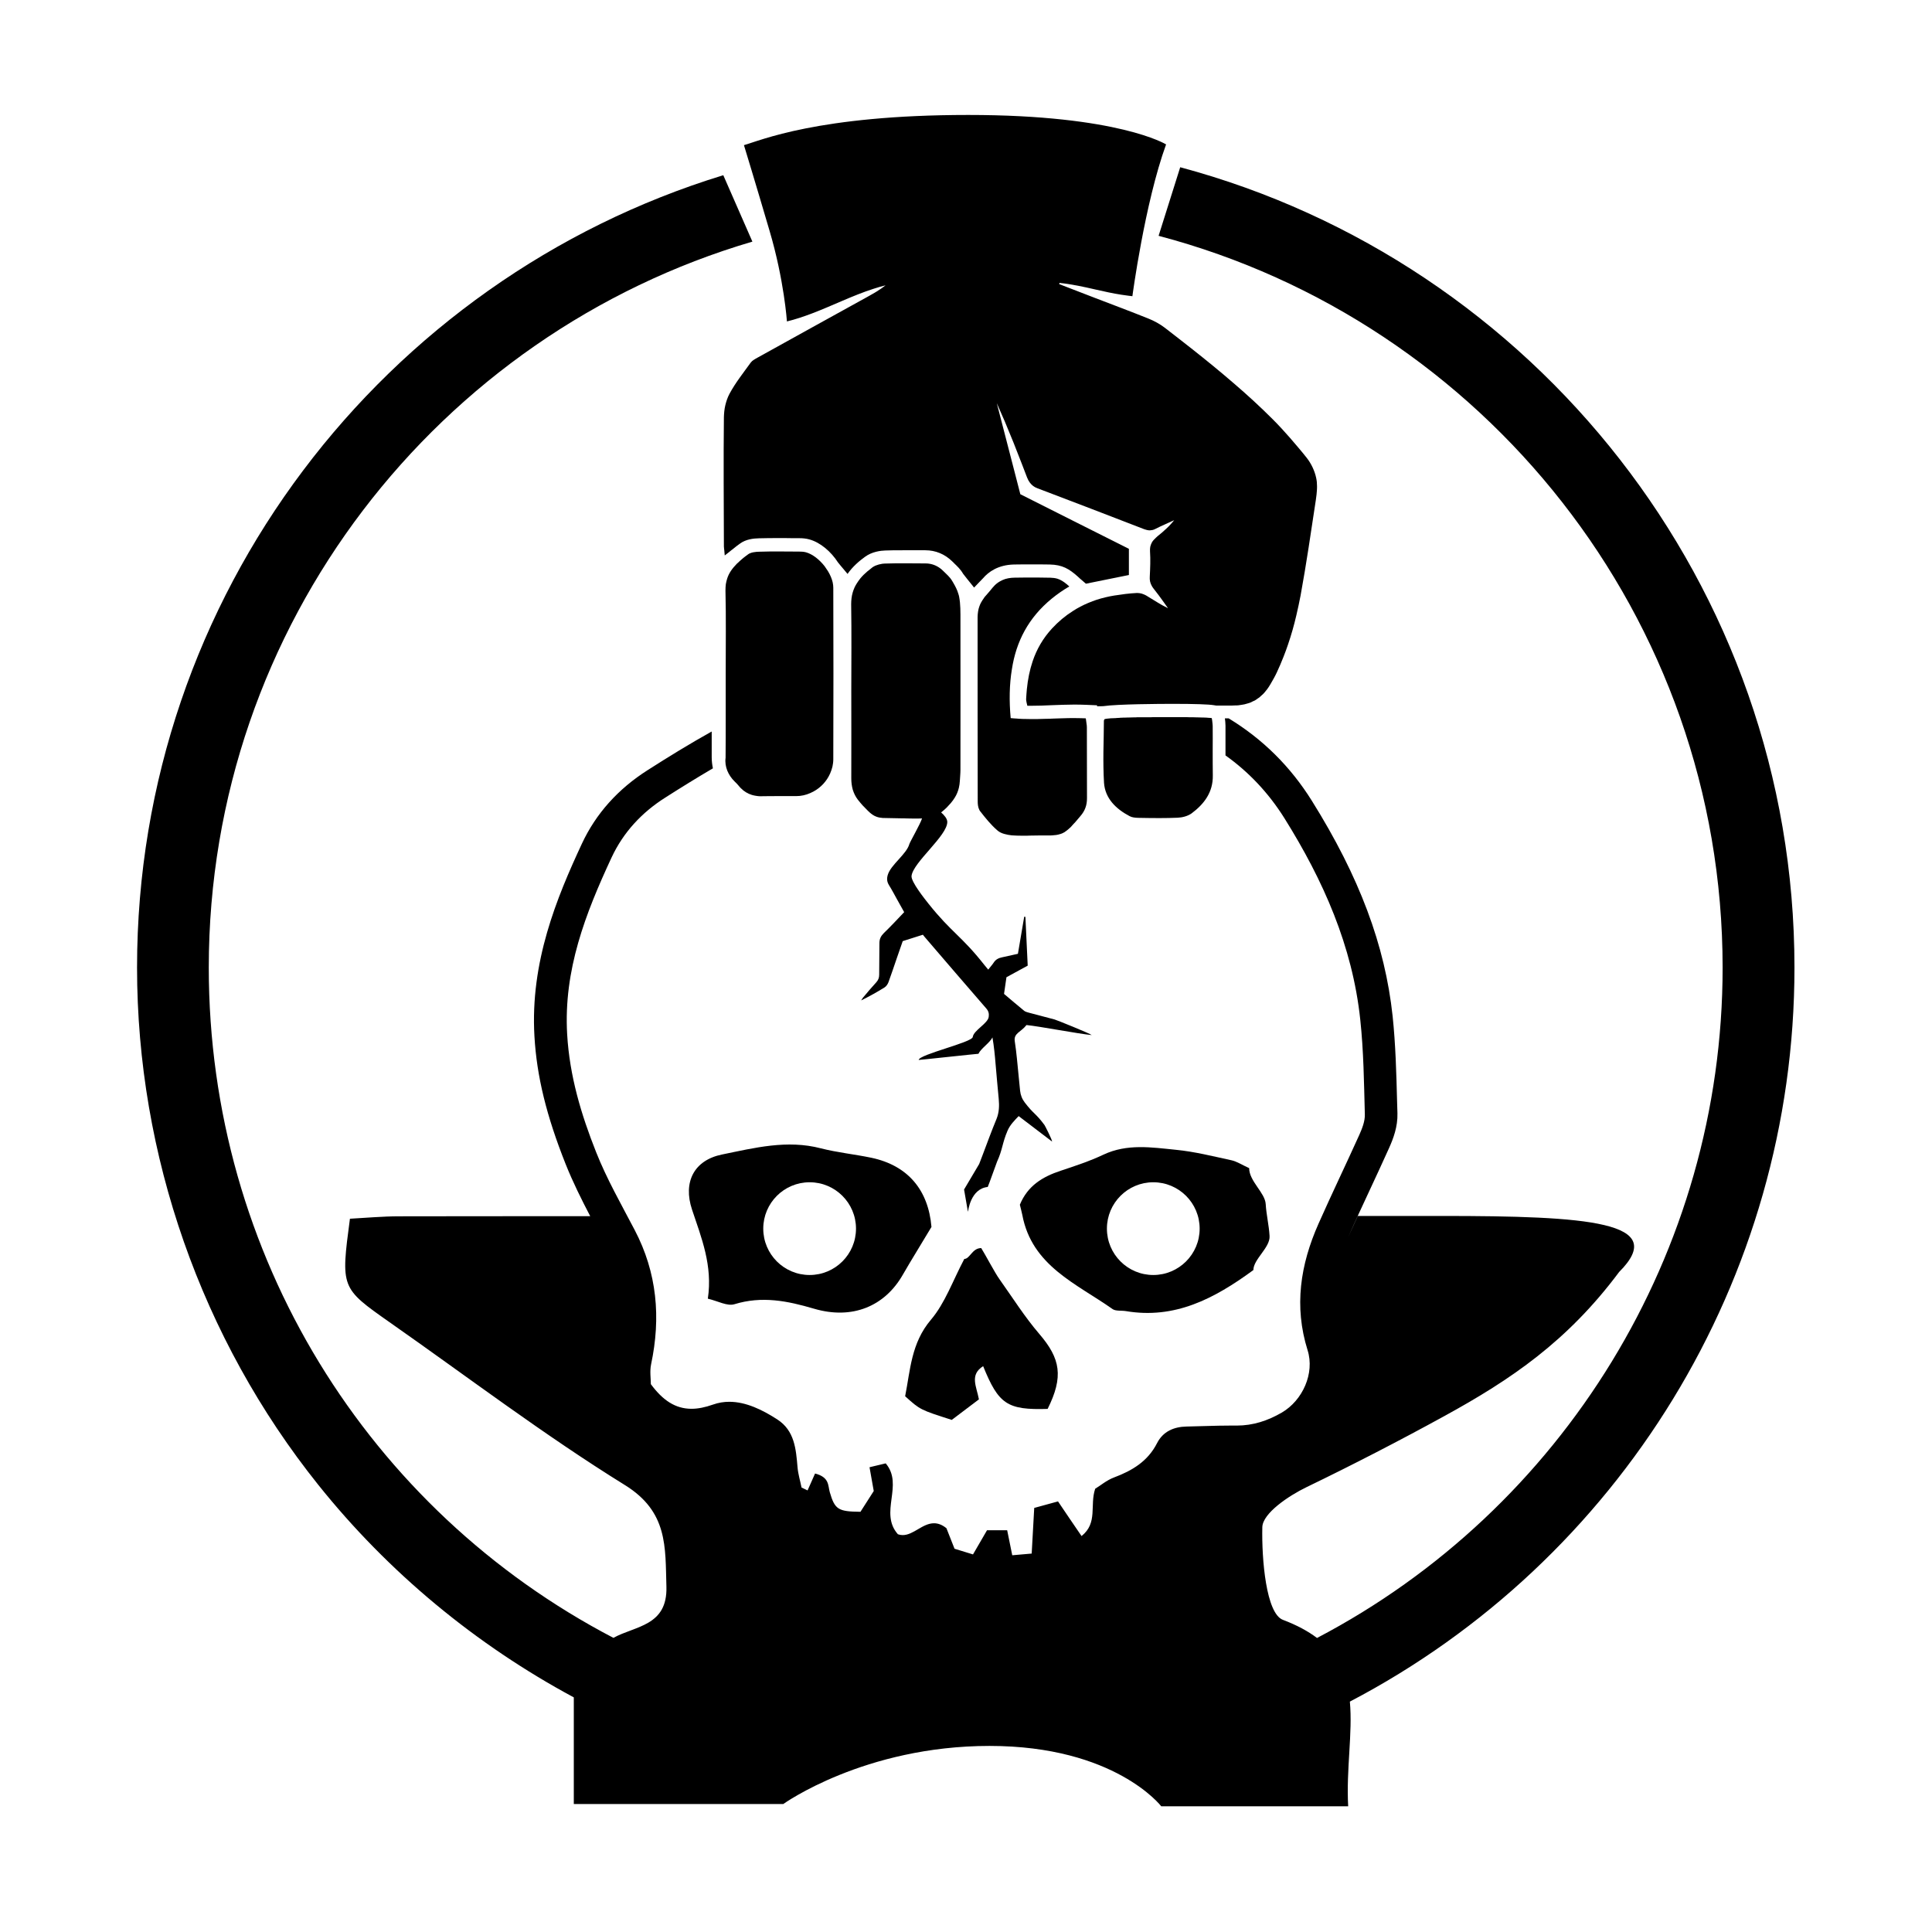 <?xml version="1.0" encoding="utf-8"?>
<!-- Generator: Adobe Illustrator 25.2.0, SVG Export Plug-In . SVG Version: 6.00 Build 0)  -->
<svg version="1.1" id="_x31_2_Duegar" xmlns="http://www.w3.org/2000/svg" xmlns:xlink="http://www.w3.org/1999/xlink" x="0px"
	 y="0px" viewBox="0 0 160 160" style="enable-background:new 0 0 160 160;" xml:space="preserve">
<g>
	<path d="M81.42,113.14c1.28,3.16,2,3.64,5.34,3.54c1.33-2.67,1.07-4.16-0.69-6.21c-1.21-1.41-2.21-3-3.29-4.52
		c-0.39-0.54-1.17-2.03-1.52-2.59c-0.75,0-0.94,0.9-1.4,0.9c-0.96,1.81-1.59,3.65-2.76,5.03c-1.65,1.94-1.71,4.19-2.14,6.34
		c1.24,1.12,1.24,1.12,3.86,1.96c0.7-0.53,1.51-1.14,2.25-1.7C80.87,114.81,80.28,113.86,81.42,113.14z"/>
	<path d="M60.82,108.01c2.28-0.7,4.38-0.28,6.59,0.37c3.2,0.94,5.87-0.22,7.35-2.8c0.7-1.22,1.45-2.41,2.38-3.97
		c-0.26-3.06-1.95-5.09-4.98-5.73c-1.39-0.29-2.81-0.43-4.18-0.78c-2.8-0.73-5.49-0.04-8.18,0.51c-2.32,0.47-3.25,2.28-2.49,4.56
		c0.78,2.34,1.72,4.63,1.31,7.38C59.46,107.75,60.23,108.19,60.82,108.01z M67.05,97.91c2.12,0,3.84,1.72,3.84,3.84
		s-1.72,3.84-3.84,3.84c-2.12,0-3.84-1.72-3.84-3.84S64.93,97.91,67.05,97.91z"/>
	<path d="M93.24,108.58c4.03,0.68,7.29-1,10.56-3.4c0-0.9,1.4-1.86,1.34-2.82c-0.05-0.89-0.27-1.77-0.32-2.65
		c-0.06-0.94-1.37-1.89-1.37-2.97c-0.65-0.3-1.04-0.56-1.46-0.65c-1.53-0.33-3.06-0.72-4.62-0.87c-2-0.2-4.02-0.52-5.98,0.4
		c-1.14,0.54-2.36,0.94-3.56,1.34c-1.48,0.49-2.72,1.23-3.37,2.81c0.06,0.25,0.14,0.54,0.2,0.83c0.79,4.24,4.49,5.7,7.49,7.82
		C92.41,108.59,92.87,108.52,93.24,108.58z M95.51,97.91c2.12,0,3.84,1.72,3.84,3.84s-1.72,3.84-3.84,3.84
		c-2.12,0-3.84-1.72-3.84-3.84S93.39,97.91,95.51,97.91z"/>
	<path d="M65.17,26.62c0.7-0.17,1.38-0.4,2.07-0.66c1.71-0.65,3.4-1.5,5.09-2.04c0.34-0.11,0.67-0.21,1.01-0.29
		c-0.24,0.19-0.48,0.35-0.72,0.5c-0.12,0.08-0.25,0.15-0.37,0.22c-0.12,0.07-0.25,0.14-0.37,0.21c-3.04,1.68-6.09,3.36-9.13,5.05
		c-0.05,0.03-0.1,0.06-0.16,0.09c-0.11,0.06-0.21,0.13-0.3,0.2c-0.04,0.04-0.08,0.08-0.12,0.13c-0.61,0.85-1.27,1.67-1.76,2.59
		c-0.15,0.28-0.26,0.6-0.34,0.93c-0.08,0.33-0.11,0.67-0.12,0.99c-0.04,3.55-0.01,7.1,0,10.66c0,0.06,0,0.11,0.01,0.17
		c0,0.06,0.01,0.12,0.02,0.18c0.01,0.13,0.03,0.27,0.04,0.45v0c0.15-0.12,0.26-0.21,0.36-0.28c0.08-0.06,0.15-0.12,0.22-0.18
		c0.02-0.02,0.04-0.03,0.06-0.04c0,0,0,0,0,0c0.22-0.19,0.44-0.35,0.62-0.48c0.5-0.37,1.13-0.43,1.57-0.44
		c0.46-0.01,0.96-0.02,1.55-0.02c0.41,0,0.83,0,1.24,0.01l0.53,0c0.33,0,0.6,0.03,0.85,0.1c0.92,0.25,1.8,1.01,2.38,1.91
		c0.14,0.18,0.29,0.35,0.44,0.53c0.07,0.09,0.15,0.18,0.25,0.3c0.03,0.04,0.06,0.07,0.1,0.12v0c0.43-0.62,0.98-1.08,1.45-1.42
		c0.57-0.42,1.29-0.51,1.67-0.52c0.43-0.02,0.9-0.02,1.47-0.02c0.31,0,0.63,0,0.94,0c0.3,0,0.61,0,0.91,0
		c0.85,0,1.62,0.32,2.24,0.93c0.05,0.05,0.11,0.1,0.16,0.16c0.23,0.22,0.51,0.48,0.72,0.84c0.01,0.01,0.01,0.02,0.02,0.03
		c0.1,0.12,0.19,0.25,0.29,0.37c0.2,0.25,0.4,0.5,0.61,0.76c0.15-0.16,0.3-0.31,0.44-0.46c0.09-0.1,0.19-0.2,0.29-0.3
		c0,0,0.01-0.01,0.01-0.01c0,0,0,0,0,0c0.45-0.53,1.25-1.11,2.56-1.14c0.49-0.01,0.98-0.01,1.46-0.01c0.5,0,1,0,1.5,0.01
		c1.04,0.02,1.6,0.35,2.33,1l0.16,0.15l0,0c0.04,0.04,0.09,0.07,0.13,0.11c0.14,0.12,0.27,0.23,0.38,0.33
		c1.23-0.25,2.38-0.48,3.56-0.72c0-0.74,0-1.44,0-2.17c-1.52-0.76-3.02-1.52-4.52-2.27c-1.5-0.75-2.99-1.5-4.47-2.25
		c-0.17-0.64-0.33-1.26-0.49-1.9c-0.49-1.9-0.98-3.77-1.46-5.64c0.23,0.51,0.45,1.02,0.67,1.53c0.49,1.16,0.96,2.33,1.41,3.51
		c0.14,0.37,0.29,0.75,0.43,1.12c0.06,0.16,0.14,0.3,0.23,0.42c0.15,0.2,0.34,0.36,0.61,0.46c2.96,1.12,5.92,2.26,8.87,3.4
		c0.08,0.03,0.16,0.05,0.24,0.07c0.03,0,0.05,0,0.07,0.01c0.04,0.01,0.08,0.01,0.12,0.01c0.01,0,0.02,0,0.02,0
		c0.06,0,0.11-0.01,0.16-0.02c0.03-0.01,0.05-0.01,0.08-0.01c0.08-0.02,0.16-0.05,0.25-0.1c0.25-0.13,0.51-0.25,0.76-0.36
		c0.26-0.12,0.51-0.23,0.77-0.35c-0.1,0.13-0.21,0.25-0.32,0.37c-0.11,0.12-0.22,0.23-0.34,0.34c-0.23,0.22-0.47,0.42-0.72,0.62
		c-0.05,0.04-0.09,0.08-0.13,0.12c-0.14,0.13-0.27,0.26-0.35,0.42c-0.05,0.1-0.09,0.21-0.12,0.33c-0.02,0.12-0.03,0.25-0.02,0.39
		c0.02,0.34,0.03,0.69,0.02,1.04c-0.01,0.35-0.02,0.69-0.04,1.04c-0.02,0.29,0.03,0.53,0.16,0.76c0.04,0.08,0.09,0.15,0.15,0.23
		c0.3,0.37,0.58,0.76,0.86,1.15c0.11,0.16,0.23,0.32,0.34,0.48c-0.16-0.08-0.32-0.16-0.48-0.25c-0.46-0.26-0.9-0.55-1.34-0.81
		c-0.1-0.06-0.22-0.1-0.33-0.14c-0.01,0-0.02-0.01-0.03-0.01c-0.11-0.03-0.23-0.05-0.34-0.05c-0.01,0-0.02,0-0.03,0
		c-0.02,0-0.04,0-0.06,0c-0.31,0.02-0.62,0.04-0.92,0.08c-0.31,0.04-0.61,0.08-0.92,0.13c-0.5,0.08-0.99,0.2-1.46,0.35
		c-0.23,0.08-0.46,0.16-0.69,0.26c-0.45,0.19-0.88,0.41-1.29,0.68c-0.62,0.39-1.19,0.87-1.71,1.43c-0.76,0.82-1.28,1.74-1.61,2.72
		c-0.25,0.74-0.4,1.51-0.48,2.31c-0.03,0.27-0.04,0.54-0.06,0.81c0,0.05,0,0.1,0.01,0.15c0.01,0.1,0.04,0.21,0.07,0.33
		c0.01,0.03,0.01,0.06,0.02,0.09c0.09,0,0.17,0,0.26,0c0.59,0,1.17-0.02,1.78-0.05c0.61-0.02,1.24-0.05,1.87-0.05
		c0.34,0,0.65,0.01,0.95,0.02l0.91,0.04l0.01,0.08c0.17,0,0.35,0,0.52-0.01c1.15-0.17,4.63-0.19,5.77-0.19
		c1.8,0,2.94,0.04,3.37,0.11l0.19,0.03c0.43,0,0.86,0,1.29,0c0.02,0,0.03,0,0.05,0c0.09,0,0.17-0.01,0.26-0.01
		c0.08,0,0.17,0,0.25-0.01c0.09-0.01,0.18-0.03,0.27-0.04c0.08-0.01,0.15-0.02,0.23-0.04c0.09-0.02,0.17-0.05,0.25-0.07
		c0.07-0.02,0.14-0.04,0.2-0.06c0.08-0.03,0.16-0.07,0.23-0.11c0.06-0.03,0.12-0.05,0.18-0.08c0.08-0.04,0.15-0.1,0.22-0.15
		c0.05-0.03,0.11-0.07,0.15-0.1c0.07-0.06,0.14-0.13,0.21-0.19c0.04-0.04,0.09-0.07,0.13-0.12c0.08-0.08,0.15-0.17,0.22-0.26
		c0.03-0.04,0.06-0.07,0.09-0.11c0.1-0.13,0.19-0.28,0.28-0.43c0.18-0.31,0.36-0.62,0.51-0.94c0.21-0.44,0.39-0.88,0.57-1.33
		c0.13-0.34,0.26-0.67,0.37-1.01c0.27-0.79,0.5-1.6,0.69-2.42c0.13-0.54,0.24-1.09,0.35-1.64c0.48-2.62,0.86-5.26,1.26-7.89
		c0.02-0.15,0.04-0.3,0.06-0.46c0.01-0.12,0.02-0.23,0.03-0.35c0.01-0.12,0.01-0.23,0.01-0.35c0-0.23-0.02-0.46-0.07-0.68
		c-0.12-0.58-0.41-1.19-0.78-1.66c-0.22-0.28-0.45-0.56-0.68-0.83c-0.46-0.55-0.93-1.09-1.41-1.61c-0.24-0.26-0.49-0.52-0.74-0.77
		c-1.04-1.04-2.12-2.03-3.23-2.98c-1.11-0.96-2.24-1.88-3.39-2.79c-0.38-0.3-0.77-0.6-1.15-0.9c-0.39-0.3-0.77-0.6-1.16-0.9
		c-0.41-0.31-0.88-0.57-1.36-0.76c-0.73-0.29-1.46-0.58-2.2-0.86c-0.73-0.28-1.47-0.56-2.2-0.84c-1-0.38-1.99-0.77-2.98-1.15
		c0.01-0.03,0.02-0.07,0.02-0.1v0c1,0.1,2,0.32,3,0.55c0.71,0.16,1.42,0.32,2.14,0.43c0.3,0.05,0.9,0.12,0.9,0.12
		s1.02-7.7,2.79-12.57c0,0-3.92-2.44-16.38-2.44s-17.27,2.14-18.58,2.5c0,0,0.93,3.04,2.12,7.09
		C64.94,23.19,65.17,26.62,65.17,26.62z"/>
	<path d="M78.74,66.51c0.13-0.15,0.24-0.31,0.34-0.47c0.15-0.24,0.26-0.51,0.33-0.8c0.04-0.18,0.07-0.36,0.08-0.56
		c0.01-0.15,0.02-0.31,0.03-0.46c0.01-0.15,0.02-0.31,0.02-0.46c0-4.12,0.01-8.24,0-12.36c0-0.17,0-0.33,0-0.5
		c0-0.18-0.01-0.36-0.01-0.53c-0.01-0.32-0.04-0.64-0.1-0.96c-0.02-0.09-0.04-0.17-0.07-0.25c-0.09-0.31-0.24-0.6-0.41-0.89
		c-0.02-0.04-0.05-0.08-0.07-0.12c-0.02-0.03-0.03-0.05-0.05-0.08c-0.18-0.3-0.47-0.54-0.72-0.79c-0.3-0.3-0.66-0.5-1.06-0.58
		c-0.13-0.03-0.27-0.04-0.42-0.04c-0.03,0-0.05,0-0.08,0c-0.53,0-1.07-0.01-1.6-0.01c-0.54,0-1.07,0-1.61,0.02
		c-0.09,0-0.19,0.01-0.28,0.02c-0.19,0.03-0.38,0.08-0.55,0.15c-0.09,0.04-0.16,0.08-0.24,0.13c-0.14,0.11-0.27,0.22-0.41,0.33
		c-0.01,0.01-0.02,0.01-0.03,0.02c-0.21,0.18-0.41,0.37-0.58,0.58c-0.11,0.14-0.21,0.28-0.31,0.44c-0.06,0.1-0.12,0.2-0.17,0.31
		c-0.12,0.27-0.21,0.56-0.25,0.89c-0.02,0.16-0.03,0.33-0.03,0.5v0c0.02,1.19,0.02,2.38,0.02,3.57c0,1.19-0.01,2.38-0.01,3.57
		c0,2.43,0.01,4.86,0,7.29c0,0.32,0.04,0.63,0.12,0.92c0.09,0.29,0.22,0.57,0.41,0.82c0.13,0.17,0.27,0.33,0.41,0.49
		c0.15,0.16,0.3,0.31,0.45,0.46c0.08,0.08,0.17,0.16,0.26,0.23c0.09,0.07,0.18,0.13,0.28,0.18c0.18,0.09,0.39,0.15,0.6,0.16
		c0.02,0,0.03,0.01,0.05,0.01c0.51,0.01,1.01,0.02,1.52,0.03c0.17,0,0.33,0,0.5,0.01c0.21,0,0.41,0.01,0.61,0.01
		c0.22,0,0.43,0,0.65-0.01c-0.18,0.53-0.99,1.92-1.05,2.12c-0.24,0.85-1.54,1.71-1.79,2.56c-0.09,0.31-0.07,0.56,0.1,0.84
		c0.25,0.4,0.46,0.81,0.69,1.22c0.2,0.35,0.39,0.7,0.57,1.02c-0.58,0.61-1.12,1.19-1.69,1.74c-0.24,0.24-0.36,0.48-0.36,0.82
		c0,0.87-0.02,1.75-0.02,2.62c0,0.25-0.07,0.44-0.24,0.63c-0.38,0.41-0.74,0.84-1.1,1.27c-0.06,0.07-0.1,0.15-0.15,0.23
		c0.68-0.34,1.32-0.69,1.94-1.08c0.14-0.09,0.26-0.27,0.32-0.43c0.24-0.66,0.46-1.32,0.69-1.99c0.16-0.47,0.33-0.94,0.49-1.41
		c0.56-0.18,1.11-0.35,1.67-0.53c0.07,0.08,0.11,0.15,0.16,0.2c1.7,1.98,3.39,3.95,5.1,5.92c0.18,0.21,0.23,0.43,0.19,0.69
		c-0.08,0.55-1.25,1.11-1.32,1.66c-0.06,0.45-4.43,1.44-4.48,1.9c0.03,0.01,4.92-0.52,4.95-0.51c0.21-0.45,0.95-0.91,1.16-1.36
		c0.13,0.75,0.2,1.48,0.26,2.21c0.09,0.96,0.16,1.92,0.26,2.89c0.05,0.56,0.04,1.1-0.18,1.65c-0.41,0.99-0.78,2-1.16,3.01
		c-0.09,0.24-0.19,0.49-0.28,0.73l-1.25,2.11l0.31,1.79l0.02,0.04c0,0,0.19-1.9,1.63-2.04c0.09-0.19,0.71-1.95,0.77-2.09
		c0.47-1.03,0.42-1.52,0.87-2.57c0.21-0.49,0.57-0.84,0.92-1.21c0.94,0.72,1.86,1.41,2.77,2.11c0.01-0.14-0.58-1.3-0.63-1.37
		c-0.72-0.98-0.89-0.89-1.63-1.86c-0.23-0.3-0.35-0.62-0.39-0.98c-0.04-0.4-0.08-0.81-0.12-1.21c-0.1-0.96-0.17-1.92-0.32-2.88
		c-0.11-0.68,0.5-0.75,0.97-1.35c1.06,0.1,4.31,0.73,5.4,0.83c-0.11-0.12-2.94-1.26-3.07-1.29c-0.71-0.19-1.42-0.37-2.12-0.56
		c-0.13-0.04-0.28-0.07-0.39-0.15c-0.57-0.46-1.12-0.94-1.68-1.41c0.07-0.49,0.14-0.95,0.2-1.38c0.61-0.34,1.18-0.65,1.76-0.96
		c-0.06-1.37-0.13-2.7-0.19-4.04c-0.03,0-0.07-0.01-0.1-0.01c-0.17,1.02-0.35,2.04-0.52,3.07c-0.46,0.1-0.88,0.2-1.31,0.29
		c-0.29,0.06-0.52,0.17-0.69,0.43c-0.13,0.2-0.3,0.38-0.46,0.59c-0.13-0.16-0.23-0.28-0.33-0.4c-1.89-2.4-2.69-2.65-4.6-5.04
		c-0.31-0.39-1.48-1.85-1.42-2.32c0.13-1.13,2.98-3.34,2.96-4.48c-0.01-0.26-0.22-0.52-0.51-0.78c0.16-0.13,0.32-0.26,0.46-0.4
		C78.52,66.75,78.63,66.63,78.74,66.51z"/>
	<path d="M60.23,63.82c0.07,0.17,0.15,0.32,0.25,0.47c0.1,0.15,0.22,0.29,0.36,0.43c0.12,0.12,0.24,0.23,0.34,0.36
		c0.06,0.08,0.12,0.14,0.19,0.21c0.02,0.02,0.04,0.04,0.07,0.06c0.04,0.04,0.09,0.08,0.13,0.12c0.03,0.02,0.06,0.04,0.09,0.06
		c0.04,0.03,0.08,0.06,0.13,0.09c0.03,0.02,0.06,0.03,0.1,0.05c0.04,0.02,0.09,0.05,0.13,0.07c0.03,0.01,0.07,0.03,0.11,0.04
		c0.04,0.02,0.09,0.03,0.13,0.05c0.04,0.01,0.08,0.02,0.11,0.03c0.05,0.01,0.09,0.02,0.14,0.03c0.04,0.01,0.08,0.01,0.12,0.02
		c0.05,0.01,0.09,0.01,0.14,0.02c0.04,0,0.08,0,0.13,0.01c0.04,0,0.07,0,0.11,0c0.02,0,0.05,0,0.07,0c0.48-0.01,0.95-0.01,1.43-0.01
		c0.48,0,0.95,0,1.43,0c0.41,0,0.8-0.09,1.16-0.25c0.09-0.04,0.18-0.08,0.27-0.13c0.61-0.33,1.1-0.86,1.38-1.5
		c0.08-0.18,0.14-0.37,0.19-0.56c0.04-0.19,0.07-0.4,0.07-0.6c0.02-4.74,0.01-9.48,0-14.22c0-0.14-0.02-0.29-0.05-0.44
		c-0.07-0.3-0.2-0.61-0.38-0.91c-0.02-0.03-0.04-0.06-0.06-0.09c-0.07-0.11-0.15-0.23-0.23-0.34c-0.43-0.55-1-1-1.54-1.15
		c-0.18-0.05-0.38-0.06-0.56-0.06c0,0,0,0,0,0c-0.56,0-1.12-0.01-1.67-0.01c-0.54,0-1.08,0-1.61,0.02c-0.08,0-0.17,0.01-0.25,0.01
		c-0.17,0.02-0.35,0.04-0.5,0.1c-0.08,0.03-0.15,0.06-0.21,0.11c-0.13,0.09-0.25,0.19-0.37,0.28c-0.05,0.04-0.09,0.08-0.13,0.11
		c0,0,0,0,0,0c-0.12,0.1-0.23,0.2-0.34,0.31c-0.02,0.01-0.03,0.03-0.05,0.04c-0.02,0.02-0.04,0.04-0.06,0.06
		c-0.34,0.35-0.63,0.73-0.78,1.21c-0.05,0.15-0.08,0.3-0.11,0.46c-0.02,0.16-0.03,0.33-0.03,0.52c0.03,1.14,0.03,2.29,0.03,3.43
		s-0.01,2.29-0.01,3.43c0,1.17,0,2.33,0,3.5c0,1.17,0,2.33-0.01,3.5C60.04,63.13,60.1,63.49,60.23,63.82z"/>
	<path d="M87.12,49.56c0.43-0.35,0.9-0.68,1.43-0.99c0,0,0,0,0.01,0c-0.08-0.07-0.15-0.13-0.22-0.19c-0.14-0.12-0.27-0.21-0.39-0.28
		c-0.12-0.07-0.24-0.13-0.37-0.17c-0.19-0.06-0.39-0.08-0.64-0.09c-0.08,0-0.15,0-0.23,0c-0.41-0.01-0.83-0.01-1.24-0.01
		c-0.49,0-0.97,0-1.45,0.01c-0.18,0-0.35,0.02-0.52,0.05c-0.17,0.03-0.33,0.08-0.48,0.15c-0.15,0.07-0.3,0.15-0.44,0.26
		c-0.14,0.1-0.26,0.23-0.38,0.37c0,0,0,0,0,0c0,0,0,0,0,0c-0.18,0.23-0.37,0.44-0.56,0.66c-0.03,0.03-0.06,0.07-0.09,0.1
		c-0.03,0.04-0.05,0.08-0.08,0.12c-0.15,0.21-0.28,0.42-0.36,0.66c-0.05,0.14-0.09,0.28-0.11,0.43c-0.02,0.15-0.04,0.3-0.04,0.45v0
		c0,0,0,0,0,0.01c0,5.1,0,10.19,0.01,15.29c0,0.22,0.03,0.48,0.13,0.67c0.01,0.03,0.03,0.06,0.04,0.08
		c0.45,0.58,0.92,1.17,1.47,1.64c0.15,0.13,0.34,0.22,0.55,0.28c0.21,0.06,0.43,0.1,0.63,0.12c0.28,0.02,0.57,0.03,0.86,0.03
		c0.02,0,0.04,0,0.07,0c0.04,0,0.07,0,0.11,0c0.16,0,0.31,0,0.47-0.01c0.23,0,0.46-0.01,0.69-0.01c0.01,0,0.01,0,0.02,0c0,0,0,0,0,0
		h0c0.01,0,0.03,0,0.04,0c0.05,0,0.09,0,0.13,0c0.07,0,0.14,0,0.2,0c0.06,0,0.11,0,0.17,0c0.05,0,0.11,0,0.16,0c0.05,0,0.1,0,0.15,0
		c0.05,0,0.09,0,0.14,0c0.05,0,0.09-0.01,0.13-0.01c0.04,0,0.08,0,0.12-0.01c0.04,0,0.08-0.01,0.12-0.01c0.03,0,0.07-0.01,0.1-0.01
		c0.04-0.01,0.07-0.01,0.11-0.02c0.03-0.01,0.06-0.01,0.09-0.02c0.03-0.01,0.07-0.02,0.1-0.03c0.03-0.01,0.05-0.01,0.08-0.02
		c0.03-0.01,0.06-0.03,0.1-0.04c0.02-0.01,0.05-0.02,0.07-0.03c0.03-0.02,0.06-0.03,0.09-0.05c0.02-0.01,0.04-0.02,0.06-0.03
		c0.03-0.02,0.06-0.04,0.09-0.07c0.02-0.01,0.04-0.03,0.06-0.04c0.03-0.03,0.07-0.05,0.1-0.08c0.02-0.02,0.04-0.03,0.06-0.05
		c0.03-0.03,0.07-0.07,0.11-0.1c0.02-0.02,0.04-0.03,0.06-0.05c0.04-0.04,0.08-0.08,0.12-0.13c0.02-0.02,0.03-0.04,0.05-0.06
		c0.04-0.05,0.09-0.1,0.14-0.15c0.02-0.02,0.04-0.04,0.06-0.06c0.04-0.04,0.08-0.09,0.11-0.13c0.1-0.12,0.22-0.25,0.34-0.4
		c0.1-0.11,0.18-0.23,0.25-0.34c0.14-0.23,0.23-0.48,0.27-0.74c0.02-0.13,0.03-0.27,0.03-0.41c-0.01-1.95,0-3.91-0.01-5.86
		c0-0.1-0.01-0.21-0.03-0.32c-0.01-0.09-0.03-0.2-0.04-0.3c-0.01-0.05-0.01-0.08-0.02-0.13c-0.29-0.01-0.57-0.02-0.85-0.02
		c-0.1,0-0.19,0-0.29,0c-0.19,0-0.39,0-0.58,0.01c-0.12,0-0.25,0.01-0.37,0.01c-0.21,0.01-0.41,0.01-0.61,0.02
		c-0.21,0.01-0.42,0.02-0.64,0.02c-0.12,0-0.24,0.01-0.37,0.01c-0.19,0.01-0.39,0.01-0.58,0.01c-0.08,0-0.16,0-0.24,0
		c-0.02,0-0.03,0-0.05,0c-0.17,0-0.35-0.01-0.53-0.01c-0.1,0-0.19,0-0.29-0.01c-0.1,0-0.2-0.01-0.3-0.02l0,0
		c-0.17-0.01-0.35-0.02-0.52-0.04c-0.13-1.42-0.11-2.78,0.1-4.04C84.15,53.13,85.17,51.15,87.12,49.56z"/>
	<path d="M100.4,59.79c-0.01-0.1-0.02-0.19-0.04-0.28c0-0.01,0-0.03-0.01-0.04c-0.04-0.01-0.1-0.01-0.17-0.02c-0.02,0-0.03,0-0.05,0
		c-0.07-0.01-0.15-0.01-0.24-0.02c0,0-0.01,0-0.02,0c-0.09,0-0.18-0.01-0.28-0.01c-0.03,0-0.05,0-0.08,0
		c-0.11,0-0.22-0.01-0.34-0.01c-0.02,0-0.03,0-0.05,0c-0.11,0-0.23-0.01-0.35-0.01c-0.04,0-0.07,0-0.11,0c-0.13,0-0.27,0-0.42-0.01
		c-0.03,0-0.05,0-0.08,0c-0.13,0-0.25,0-0.39,0c-0.04,0-0.09,0-0.14,0c-0.15,0-0.31,0-0.46,0c-0.05,0-0.09,0-0.14,0
		c-0.09,0-0.18,0-0.28,0c-0.06,0-0.12,0-0.18,0c-0.08,0-0.16,0-0.24,0c-0.07,0-0.14,0-0.2,0c-0.08,0-0.16,0-0.24,0
		c-0.06,0-0.13,0-0.19,0c-0.13,0-0.27,0-0.4,0.01c-0.05,0-0.1,0-0.14,0c-0.1,0-0.19,0-0.29,0c-0.06,0-0.11,0-0.16,0
		c-0.08,0-0.17,0-0.25,0c-0.05,0-0.11,0-0.16,0c-0.09,0-0.18,0-0.26,0.01c-0.05,0-0.1,0-0.14,0c-0.12,0-0.25,0.01-0.37,0.01
		c-0.04,0-0.07,0-0.1,0c-0.09,0-0.18,0.01-0.26,0.01c-0.04,0-0.08,0-0.12,0c-0.07,0-0.14,0.01-0.21,0.01c-0.04,0-0.09,0-0.13,0.01
		c-0.07,0-0.13,0.01-0.19,0.01c-0.03,0-0.07,0-0.1,0.01c-0.09,0-0.18,0.01-0.26,0.01c-0.01,0-0.03,0-0.04,0
		c-0.07,0-0.13,0.01-0.19,0.01c-0.02,0-0.04,0-0.07,0.01c-0.04,0-0.08,0.01-0.12,0.01c-0.02,0-0.04,0-0.06,0.01
		c-0.04,0-0.07,0.01-0.09,0.01c-0.01,0-0.03,0-0.04,0.01c-0.03,0.01-0.06,0.01-0.08,0.02c0,0,0,0,0,0c0,0,0,0,0,0
		c-0.01,0.02-0.02,0.04-0.03,0.06c-0.01,0.02-0.02,0.04-0.02,0.07c0,0.86-0.03,1.72-0.04,2.57c-0.01,0.86,0,1.72,0.05,2.57
		c0.09,1.3,1,2.17,2.12,2.76c0.2,0.11,0.46,0.13,0.69,0.14c0.57,0.01,1.13,0.02,1.7,0.02c0.04,0,0.07,0,0.11,0
		c0.49,0,0.99-0.01,1.48-0.03c0.19-0.01,0.4-0.04,0.6-0.1c0.2-0.06,0.38-0.14,0.54-0.25c1.05-0.78,1.8-1.76,1.77-3.17
		c-0.01-0.68-0.01-1.36-0.01-2.04c0-0.68,0.01-1.36,0-2.04C100.43,60.02,100.41,59.9,100.4,59.79z"/>
	<path d="M148.61,80.13c0-31.7-21.61-58.44-50.87-66.28l-1.79,5.68c26.85,7.08,46.71,31.55,46.71,60.6
		c0,23.65-13.3,44.89-33.59,55.52c-0.74-0.56-1.66-1.06-2.82-1.5c-1.4-0.52-1.77-5.03-1.71-7.68c0.03-1.15,2.19-2.6,3.66-3.31
		c3.73-1.8,7.8-3.9,11.42-5.89c5.51-3.02,10.18-6.18,14.47-11.93c4.17-4.17-2.55-4.64-14.73-4.64c-2.09,0-4.41,0-6.91,0
		c-0.27,0.58-0.54,1.17-0.8,1.75c0.57-1.29,1.18-2.59,1.77-3.86c0.53-1.14,1.08-2.32,1.61-3.5c0.36-0.8,0.73-1.78,0.7-2.89l-0.03-1
		c-0.06-2.3-0.12-4.68-0.37-7.06c-0.63-5.86-2.75-11.52-6.68-17.81c-1.78-2.85-4.07-5.12-6.9-6.84c-0.1,0-0.21,0-0.31,0c0,0,0,0,0,0
		c0.02,0.17,0.05,0.38,0.05,0.61c0,0.53,0,1.06,0,1.59c0,0.29,0,0.58,0,0.87c1.88,1.34,3.53,3.05,4.88,5.2
		c3.22,5.15,5.63,10.58,6.28,16.67c0.28,2.6,0.31,5.23,0.38,7.85c0.02,0.57-0.22,1.17-0.46,1.71c-1.11,2.46-2.29,4.9-3.38,7.36
		c-1.5,3.38-2.04,6.84-0.9,10.47c0.6,1.91-0.41,4.15-2.13,5.16c-1.17,0.68-2.39,1.08-3.74,1.08c-0.03,0-0.07,0-0.1,0
		c-0.16,0-0.32,0-0.48,0c-1.19,0-2.39,0.06-3.58,0.08c-1.05,0.02-1.94,0.41-2.43,1.36c-0.77,1.52-2.06,2.29-3.58,2.86
		c-0.61,0.23-1.13,0.68-1.55,0.93c-0.47,1.38,0.24,2.82-1.13,3.92c-0.35-0.52-0.67-0.99-0.99-1.45c-0.29-0.43-0.58-0.85-0.96-1.42
		c-0.65,0.18-1.27,0.35-1.97,0.54c-0.07,1.29-0.14,2.47-0.21,3.78c-0.54,0.05-1.02,0.09-1.61,0.14c-0.15-0.75-0.28-1.38-0.42-2.07
		c-0.6,0-1.11,0-1.67,0c-0.37,0.64-0.74,1.27-1.16,2c-0.56-0.17-1.04-0.32-1.53-0.47c-0.26-0.67-0.5-1.28-0.67-1.7
		c-0.37-0.3-0.71-0.41-1.03-0.41c-0.95,0-1.7,0.98-2.59,0.98c-0.13,0-0.26-0.02-0.4-0.07c-1.58-1.79,0.51-4.08-1.01-5.87
		c-0.42,0.1-0.82,0.2-1.34,0.32c0.13,0.74,0.24,1.38,0.35,1.97c-0.41,0.64-0.77,1.21-1.1,1.72c-1.84-0.02-2.12-0.18-2.54-1.62
		c-0.16-0.56-0.02-1.24-1.22-1.55c-0.14,0.33-0.38,0.87-0.62,1.4c-0.17-0.08-0.34-0.16-0.5-0.24c-0.11-0.55-0.28-1.1-0.33-1.66
		c-0.13-1.52-0.24-3.05-1.68-3.98c-1.22-0.79-2.59-1.46-3.97-1.46c-0.45,0-0.9,0.07-1.35,0.23c-0.65,0.23-1.24,0.35-1.78,0.35
		c-1.34,0-2.38-0.7-3.37-2.04c0-0.46-0.1-1.07,0.02-1.64c0.82-3.87,0.5-7.58-1.36-11.13c-1.11-2.12-2.31-4.22-3.19-6.44
		c-1.24-3.12-2.2-6.31-2.4-9.76c-0.31-5.33,1.52-10.01,3.68-14.65c0.98-2.1,2.52-3.74,4.45-4.96c1.3-0.83,2.61-1.64,3.94-2.42
		c-0.06-0.29-0.1-0.6-0.1-0.92c0-0.71,0-1.42,0-2.13c-1.83,1.02-3.6,2.11-5.29,3.19c-2.46,1.56-4.3,3.61-5.46,6.1
		c-2.09,4.49-4.29,9.8-3.93,15.95c0.19,3.31,0.99,6.58,2.59,10.6c0.6,1.5,1.31,2.92,2.03,4.3c-6,0-11.41,0-15.83,0.01
		c-1.38,0-2.76,0.13-4.07,0.2c-0.76,5.73-0.76,5.73,3.28,8.57c6.47,4.53,12.78,9.33,19.48,13.48c3.59,2.22,3.35,5.12,3.45,8.43
		c0.09,3.26-2.58,3.23-4.39,4.23c-20.29-10.59-33.51-31.68-33.51-55.51c0-28.43,19.03-52.48,45.02-60.12l-2.41-5.5
		c-28.08,8.6-48.55,34.76-48.55,65.62c0,15.53,5.33,30.74,15.01,42.84c5.81,7.26,13.05,13.24,21.16,17.6c0,2.79,0,5.64,0,8.83h17.35
		c0,0,6.69-4.81,17.08-4.81s14.22,5,14.22,5h15.48c-0.17-3.07,0.38-6.06,0.14-8.67C134.04,129.28,148.61,106.03,148.61,80.13z"/>
</g>
<g>
</g>
<g>
</g>
<g>
</g>
<g>
</g>
<g>
</g>
<g>
</g>
</svg>
